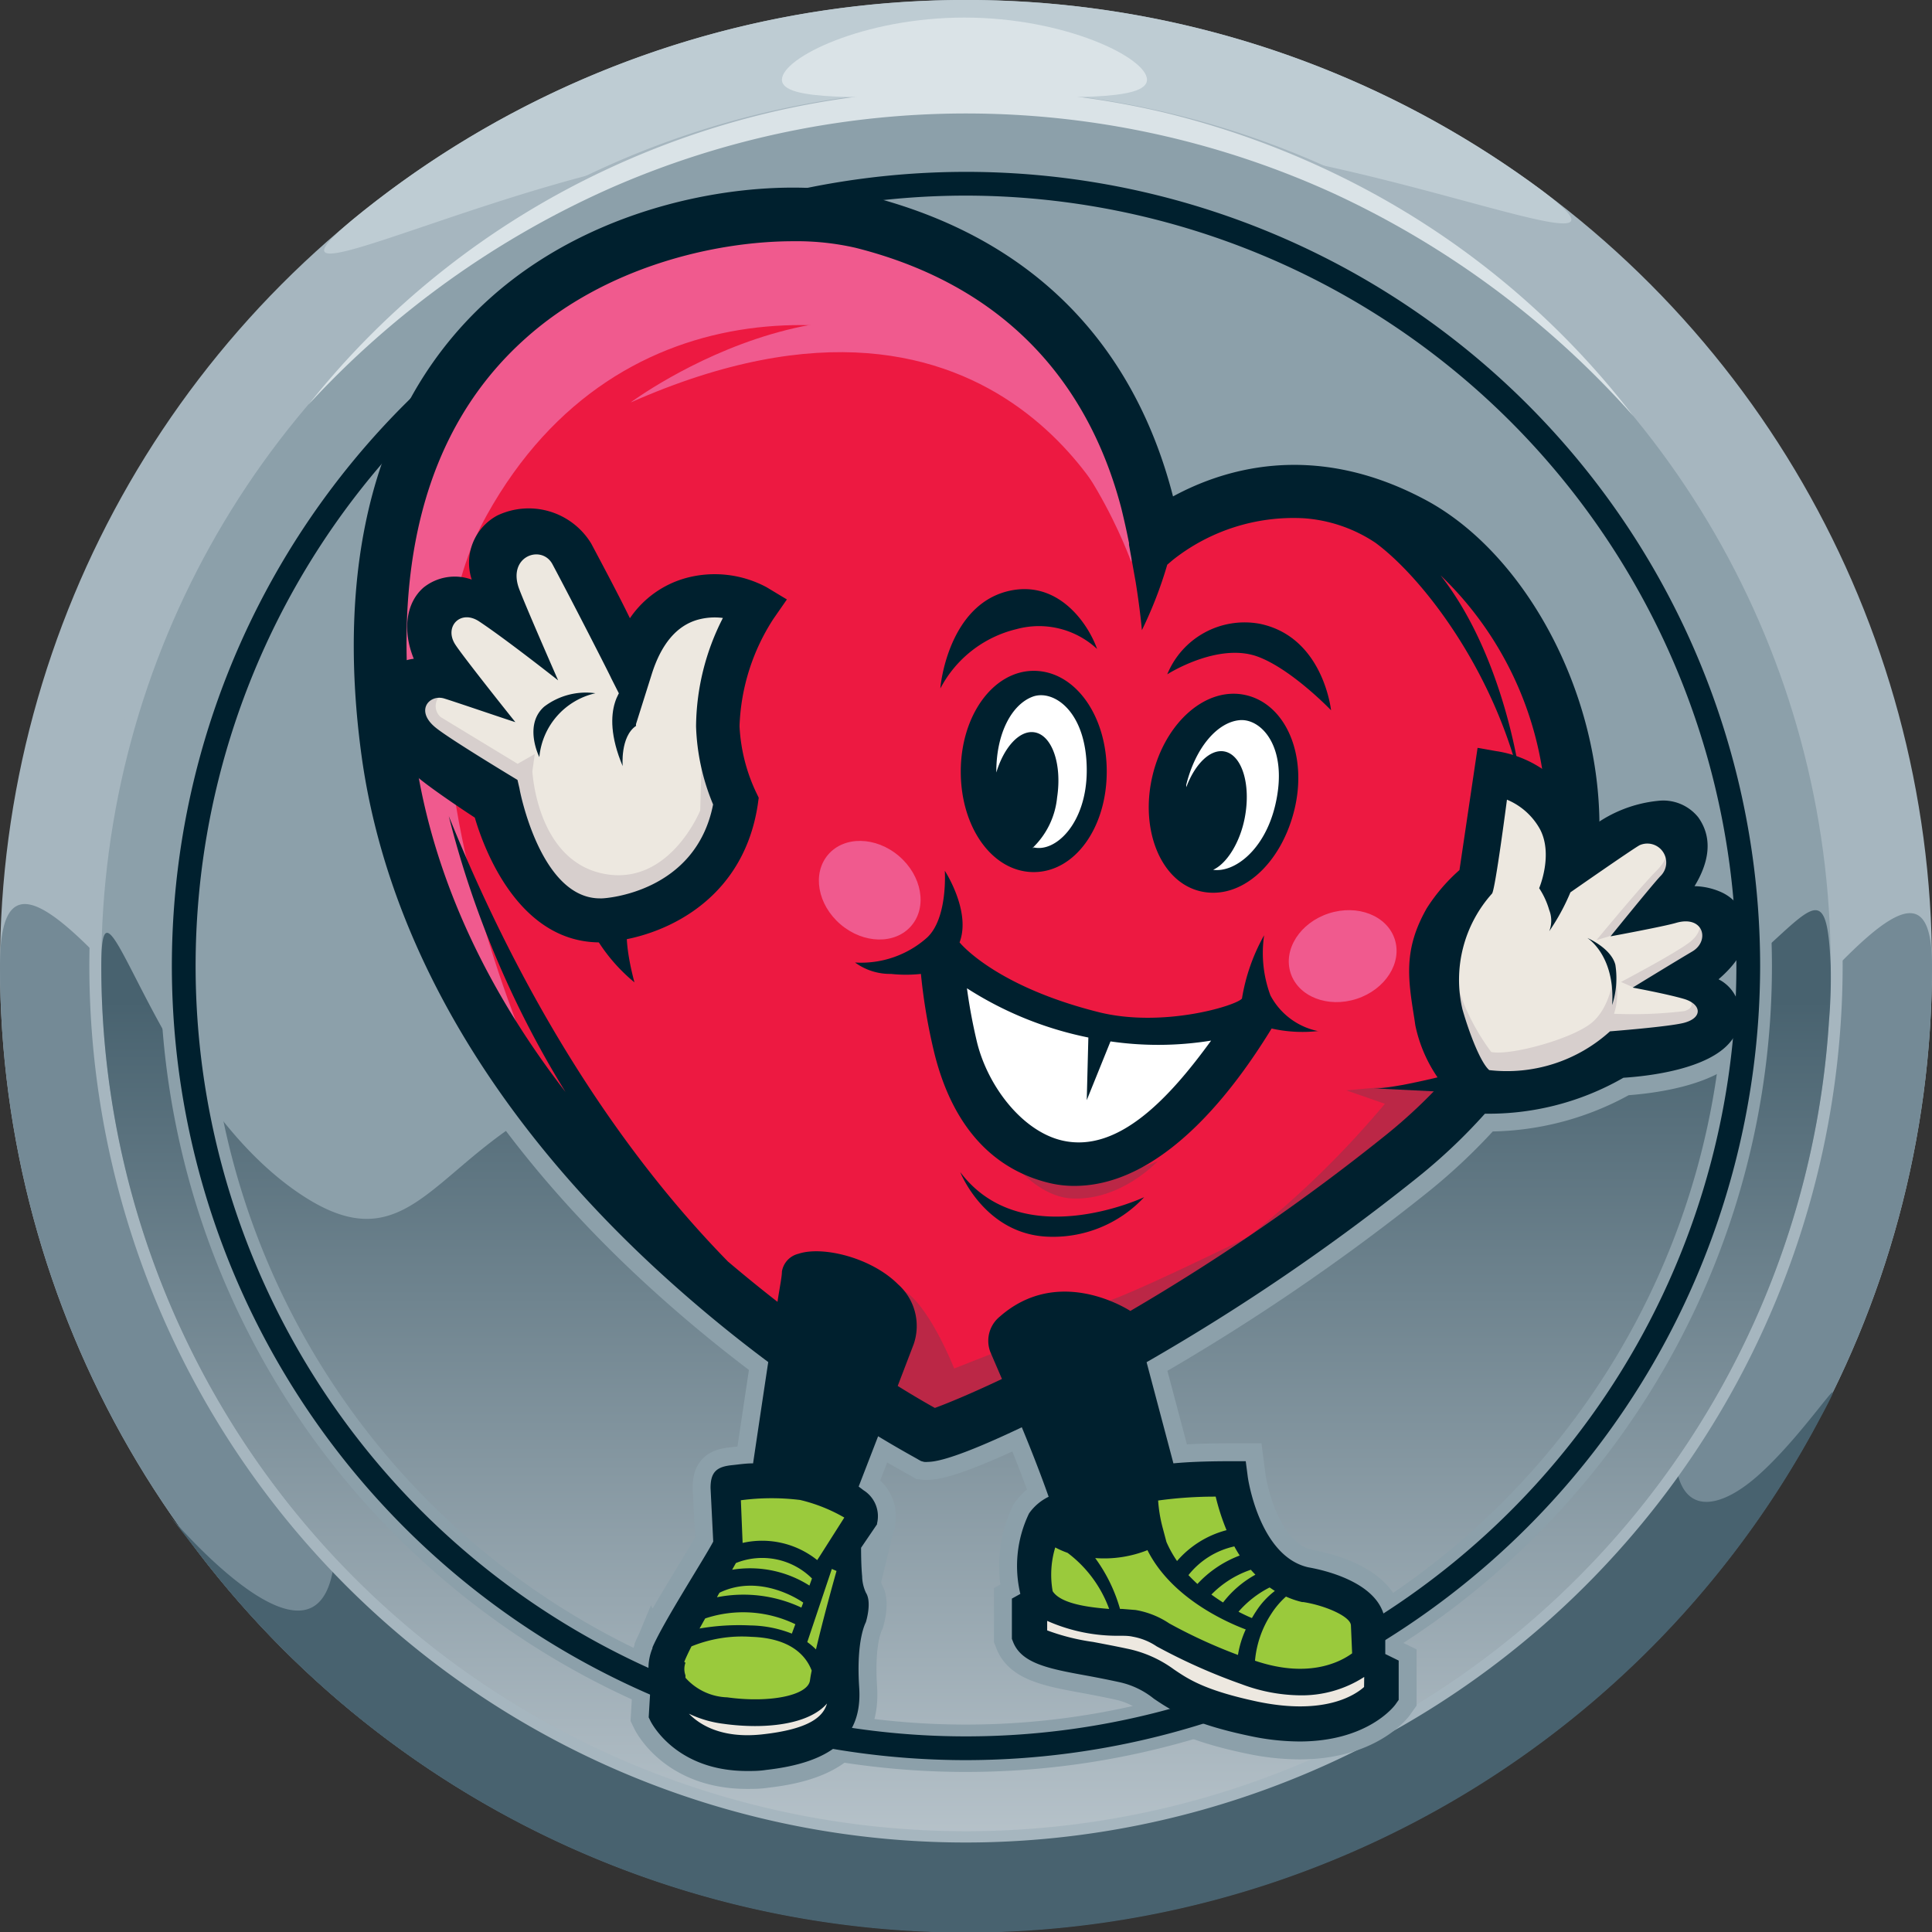 <svg id="Layer_1" data-name="Layer 1" xmlns="http://www.w3.org/2000/svg" xmlns:xlink="http://www.w3.org/1999/xlink" viewBox="0 0 144 144"><rect x="0" y="0" width="144" height="144" fill="#333333" stroke="none"/><defs><style>.cls-1{fill:#a6b6bf;}.cls-2{fill:#beccd3;}.cls-3{fill:#748a96;}.cls-4{fill:#48626f;}.cls-5,.cls-8{fill:#8ca0aa;}.cls-6{fill:url(#linear-gradient);}.cls-7{fill:#dae3e7;}.cls-8{stroke:#8ca0aa;stroke-miterlimit:10;stroke-width:2.67px;}.cls-9{fill:#00202e;}.cls-10{fill:#ed1941;}.cls-11{fill:#fff;}.cls-12{fill:#f05a8e;}.cls-13{fill:#9aca3c;}.cls-14{fill:#bb2746;}.cls-15{fill:#ede8e0;}.cls-16{fill:#d7cfcd;}.cls-17{fill:#0b004a;}</style><linearGradient id="linear-gradient" x1="72.01" y1="141.45" x2="72.01" y2="74.57" gradientUnits="userSpaceOnUse"><stop offset="0" stop-color="#bec9d0"/><stop offset="1" stop-color="#48626f"/></linearGradient></defs><circle class="cls-1" cx="72" cy="72" r="72"/><path class="cls-2" d="M66.18,19.67c0-22.86-55.53,9.1-38.92-4.09a72,72,0,0,1,86.35-2.34c18.39,13-41.44-17.11-41.44,7.15C72.17,60.16,66.18,59.43,66.18,19.67Z"/><path class="cls-3" d="M0,72c0-22.93,32.22,47,72,47s72-67.71,72-47A72,72,0,0,1,0,72Z"/><path class="cls-4" d="M25,114.6C25,91.67,32.22,119,72,119s52.82-32,52.82-11.26c0,5.38,3.12,4.94,6.13,2.31,3.88-3.4,7.6-9.69,4.53-4a72,72,0,0,1-120.6,9.8C5.54,103.69,25,131.09,25,114.6Z"/><path class="cls-1" d="M72,137.33A65.34,65.34,0,1,1,137.34,72,65.4,65.4,0,0,1,72,137.33ZM72,8.43A63.57,63.57,0,1,0,135.57,72,63.65,63.65,0,0,0,72,8.43Z"/><circle class="cls-5" cx="72" cy="72" r="64.45"/><path class="cls-6" d="M7.55,72c0-9,3.65,8.9,14.2,16.56,13.81,10,9.68-16.6,47.35-7,23.51,6,52.36-1.93,61.52-10,4.53-4,5.55-6,5.83.42a38.2,38.2,0,0,1-.13,4.15A64.45,64.45,0,0,1,7.55,72Z"/><path class="cls-7" d="M23,30.15A61.71,61.71,0,0,1,45,12.73,63.07,63.07,0,0,1,58.42,8.15a64,64,0,0,1,28.27.22A63.74,63.74,0,0,1,100,13.19,61.83,61.83,0,0,1,121.73,31,68.13,68.13,0,0,0,99.45,14.44,65.93,65.93,0,0,0,45.55,14,68.17,68.17,0,0,0,23,30.15Z"/><path class="cls-7" d="M58.28,5.94c0-1.64,6.09-4.63,13.6-4.63s13.61,3,13.61,4.63S79.4,7.23,71.88,7.23,58.28,7.57,58.28,5.94Z"/><path class="cls-5" d="M72,15.46A56.54,56.54,0,1,1,15.46,72,56.6,56.6,0,0,1,72,15.46m0-1.77A58.31,58.31,0,1,0,130.31,72,58.31,58.31,0,0,0,72,13.69Z"/><path class="cls-5" d="M72,13.69A58.31,58.31,0,1,1,13.69,72,58.31,58.31,0,0,1,72,13.69m0-1.76A60.07,60.07,0,1,0,132.07,72,60.14,60.14,0,0,0,72,11.93Z"/><path class="cls-8" d="M128.3,73.11l-.2-.11c2.36-2,2.24-3.71,2-4.49a3.34,3.34,0,0,0-1.79-2,5.13,5.13,0,0,0-2-.45c1-1.59,1.47-3.46.28-5.13a3.34,3.34,0,0,0-3-1.23,9.33,9.33,0,0,0-4.37,1.59c0-.81,0-1.63-.13-2.45-.89-9.24-6.22-18.15-13-21.67C97.73,32.78,91,35.06,87.43,37c-2.23-8.7-8.07-18.67-22.72-22.4C58.34,13,45.38,14.28,36.5,22.26c-10.58,9.5-11,24-9.49,34.52C29,70.29,36.75,83.58,49.58,95.2c2.67,2.42,5.28,4.53,7.68,6.32-.47,3.11-.95,6.34-1.13,7.55-.54,0-1.06.08-1.53.13-1.15.11-1.64.48-1.64,1.7l.2,4c-.72,1.36-3.72,6-4.53,7.89,0,0,0,0,0,.06l0,0a3.89,3.89,0,0,0-.13,2.62L48.35,128l.15.31c.09.16,1.91,3.69,7.18,3.69.45,0,.92,0,1.42-.08,5-.56,7.18-2.52,6.94-6.13s.49-4.85.5-4.89.46-1.48,0-2.19a3.08,3.08,0,0,1-.28-1.15l0-.06h0c-.07-.73-.08-1.6-.08-2.14l1.19-1.75,0-.06a2.28,2.28,0,0,0-1-2.47L64,110.8l1.45-3.75c1.8,1.09,2.92,1.68,3,1.74l.2.11.22.06a1.29,1.29,0,0,0,.29,0c1.26,0,4.27-1.28,7-2.58.7,1.69,1.42,3.53,2,5.18a3.81,3.81,0,0,0-1.46,1.24,9,9,0,0,0-.65,6l-.63.35,0,3,.09.23c.63,1.61,2.67,2,5.48,2.51.76.14,1.58.3,2.45.49A6.17,6.17,0,0,1,86,126.61c1.23.83,2.76,1.86,7.16,2.78a18,18,0,0,0,3.69.41c5.07,0,7.06-2.62,7.16-2.76l.24-.34,0-2.93-1-.49,0-2.24c-.14-3.19-5-4.09-5.73-4.22C93.84,116,93,110.11,93,110.06l-.15-1.15H91.72c-1.85,0-3.22.06-4.26.16l-2-7.54a158.47,158.47,0,0,0,20.07-13.67A43,43,0,0,0,110.67,83,20.56,20.56,0,0,0,121,80.32c1.86-.12,6.33-.63,8-2.71a3,3,0,0,0,.64-2.52A2.91,2.91,0,0,0,128.3,73.11Z"/><path class="cls-9" d="M72,131.19A59.19,59.19,0,1,1,131.19,72,59.25,59.25,0,0,1,72,131.19ZM72,14.58A57.42,57.42,0,1,0,129.42,72,57.49,57.49,0,0,0,72,14.58Z"/><path class="cls-10" d="M85.82,39.68a26.46,26.46,0,0,0-8.4-16.3C70.9,17.34,57,13,44.14,19.62c-24.8,12.8-14,47.68-6.88,57.77,13,18.56,32,29.91,32,29.91S111,88.51,115.75,71.47c2.92-10.56.67-25.41-9.36-31.68C96.14,33.38,85.82,39.68,85.82,39.68Z"/><path class="cls-11" d="M72.7,58c0-3.73,1.82-6.9,4.86-7,2.58-.12,4.36,3.06,4.36,6.79s-2.51,6.36-4.73,6.36S72.7,61.69,72.7,58Z"/><path class="cls-11" d="M87.11,58.55C88,54.93,90.43,53,92.65,53c2.61,0,4.07,3.64,3.17,7.26s-3.65,6-5.81,5.43S86.21,62.17,87.11,58.55Z"/><path class="cls-11" d="M70.36,71.46s6.11,4,11.56,5.2a24.38,24.38,0,0,0,10.91-.52S87.9,87.79,79.72,86.62,70.36,71.46,70.36,71.46Z"/><path class="cls-12" d="M74.16,20.42s-3.85-3.08-6.67-3.92c-7.55-2.24-20.59-2.56-29.88,8.41C24.85,40,28.76,50.44,29.34,57.25S44.28,89.16,44.28,89.16s-18-32.78-8-50.76S65.6,22.74,74.16,28.1C81,32.38,84.31,41.88,84.31,41.88S87.06,33.9,74.16,20.42Z"/><path class="cls-12" d="M47,30s17.72-13.22,30.45-1c7,6.67,6.38,11.17,6.38,11.17S75.17,17.52,47,30Z"/><path class="cls-13" d="M62.67,116.13l.9,4.3s-1.43,5.28-2.64,5.94-6.5,2.09-8.92,1a6.85,6.85,0,0,1-3.19-2.53l4.91-9.17,0-5A63.28,63.28,0,0,1,61,111c1.21.33,3.08,2.42,3.08,2.42Z"/><path class="cls-13" d="M91.28,110.21l-7.36.16,0,3.53-6.33.06s-1.12,5.12-.5,5.74,8.25,2.12,8.25,2.12,8.36,4.12,12,4a4.68,4.68,0,0,0,4.5-3l-.74-3.25A8.27,8.27,0,0,1,94,115.63C91.05,111.34,91.28,110.21,91.28,110.21Z"/><ellipse class="cls-12" cx="100.08" cy="71.26" rx="4.08" ry="3.35" transform="translate(-17.14 34.46) rotate(-18.02)"/><ellipse class="cls-12" cx="64.82" cy="66.35" rx="3.35" ry="4.08" transform="translate(-27.72 72.63) rotate(-49.55)"/><path class="cls-14" d="M73.82,84.47a11.55,11.55,0,0,0,12.47,2.08s-2.77,3-6.47,2.77C76.48,89.11,73.82,84.47,73.82,84.47Z"/><path class="cls-14" d="M93.21,92.11S83.31,97,81.87,97.19,76.2,100,76.2,100l-5.08,2s-2-5.08-4-5.93-6.94.77-6.94.77L59,100.15l11.18,7.28S88,101,93.21,92.11"/><path class="cls-15" d="M115.46,66.66s3.51-7.6-3.68-9.48l-2.29,8.91S105.4,76,108.83,80s11.45-1.55,11.45-1.55,10.88-1.47,8.59-3.35-3.52-1.88-3.52-1.88,6.13-2.38,3.76-4.34a5.83,5.83,0,0,0-5-1.22s3.27-3.11,2-5.07-5.16-.5-5.16-.5Z"/><path class="cls-15" d="M46.6,48.67s-2.29-7.93-5.15-8.17-4.09-.74-4.09,2.2v2.95s-5-3.84-5.07-.33,1.07,5,1.07,5-4.67-1-3.6,2.53S37,59.14,37,59.14s1.39,14.56,13.82,7.52L54.78,60s-3-10.3,1.23-13.82C56,46.14,53.55,40.5,46.6,48.67Z"/><path class="cls-16" d="M125.79,74.28s.8.76-.24,1.08a32.12,32.12,0,0,1-5.25.2,4.84,4.84,0,0,0,0-3s-.2,2.55-1.75,3.74-6,2.39-7.4,2.11c0,0-2.83-3.62-2.79-7.08,0,0-.56,5.77,1,8l1.51,2.27L128,76.67A4,4,0,0,0,125.79,74.28Z"/><path class="cls-16" d="M126.67,68.59s.31.8-.68,1.6-5.17,3-5.17,3l1,.44,6.49-2.43S128.1,69.11,126.67,68.59Z"/><path class="cls-16" d="M124.2,63.38s.28.52-.8,1.59-4.41,5.1-4.41,5.1l3.89-1.16,2.55-5.61Z"/><path class="cls-16" d="M52.37,54l-.18,6.41s-2.32,5.73-7.26,4.7-5.25-7.63-5.25-7.63l.18-1.28-1.28.73-5.73-3.48a1.08,1.08,0,0,1,0-1.64s-1.71-.06-1.83.55,2.19,4.88,2.19,4.88L37,59.14s2.58,10,8.8,8.81,9.46-6.89,9.46-6.89Z"/><path class="cls-15" d="M77,119.7l-.19,3.61s4.54,0,7.14,1.3,9.85,3.68,13.53,3.68a9,9,0,0,0,5.85-2l-.65-3.14s-4.22,2.27-5.85,2.27-12.12-4.22-12.12-4.22S78.22,120.53,77,119.7Z"/><path class="cls-15" d="M62.88,123.42l-1.19,5.52s-6.17,5.31-11.15-.76l-.1-1.94a13.84,13.84,0,0,0,4.65,1.4C56.93,127.64,62.56,127.21,62.88,123.42Z"/><path class="cls-14" d="M108.61,80.5l-8.26.77,2.87,1a69.64,69.64,0,0,1-12.81,11.9L109,82Z"/><path class="cls-9" d="M119.08,58.84c-.89-9.24-6.22-18.15-13-21.67C97.73,32.78,91,35.06,87.43,37c-2.23-8.7-8.07-18.67-22.73-22.4-6.36-1.63-19.33-.33-28.2,7.65-10.58,9.5-11,24-9.49,34.52C29,70.29,36.75,83.58,49.58,95.2c2.67,2.42,5.28,4.53,7.68,6.32-.47,3.11-.95,6.34-1.13,7.55-.54,0-1.06.08-1.53.13-1.15.11-1.64.48-1.64,1.7l.2,4c-.72,1.36-3.72,6-4.53,7.89,0,0,0,0,0,.06l0,0a3.89,3.89,0,0,0-.13,2.62L48.35,128l.15.31c.09.16,1.91,3.69,7.18,3.69.45,0,.92,0,1.42-.08,5-.56,7.18-2.52,6.94-6.13s.49-4.85.5-4.89.46-1.48,0-2.19a3.08,3.08,0,0,1-.28-1.15l0-.06h0c-.07-.73-.08-1.6-.08-2.14l1.19-1.75,0-.06a2.28,2.28,0,0,0-1-2.47L64,110.8l1.45-3.75c1.8,1.09,2.92,1.68,3,1.74l.2.11.22.06a1.29,1.29,0,0,0,.29,0c1.26,0,4.27-1.28,7-2.58.7,1.69,1.42,3.53,2,5.18a3.81,3.81,0,0,0-1.46,1.24,9,9,0,0,0-.65,6l-.63.35,0,3,.09.23c.63,1.61,2.67,2,5.48,2.51.76.14,1.58.3,2.45.49A6.17,6.17,0,0,1,86,126.61c1.23.83,2.76,1.86,7.16,2.78a18,18,0,0,0,3.69.41c5.07,0,7.06-2.62,7.16-2.76l.24-.34,0-2.93-1-.49,0-2.24c-.14-3.19-5-4.09-5.73-4.22C93.84,116,93,110.11,93,110.06l-.15-1.15H91.72c-1.85,0-3.22.06-4.26.16l-2-7.54a158.47,158.47,0,0,0,20.07-13.67,41.87,41.87,0,0,0,6.32-6.22,37.64,37.64,0,0,0-2.72-2.87l-.58.72a39.15,39.15,0,0,1-5.48,5.29A156.77,156.77,0,0,1,84.25,97.71c-.65-.41-5.54-3.27-9.74.43a2.32,2.32,0,0,0-.67,2.69l.28.65.56,1.3c-2.4,1.14-4.15,1.85-5,2.16-.59-.33-1.55-.88-2.77-1.64l1.19-3.11a4.16,4.16,0,0,0-1.17-4.47c-2-2-5.64-2.87-7.42-2.27a1.63,1.63,0,0,0-1.23,1.32c0,.39-.17,1.2-.33,2.26q-1.8-1.4-3.69-3c-6.47-6.61-14.3-17.1-20.81-33.2a73,73,0,0,0,8.7,20.56c-5.41-7-9.84-15.49-11.22-25.15-2-13.9.77-24.34,8.22-31,5.92-5.32,14.08-7.26,20-7.26a19.64,19.64,0,0,1,4.62.49C76.47,21.67,81.6,30.31,83.58,37.9c.22.9.41,1.76.57,2.57l0,.14.5,2.79c.35,2.2.46,3.57.46,3.57A30.7,30.7,0,0,0,87,42.09l.41-.35a14.48,14.48,0,0,1,9.8-3.11,11,11,0,0,1,5.3,1.82c3.43,2.52,8.8,9.38,10.86,18,0,0-1.07-9.28-6-15.57a25.62,25.62,0,0,1,7.81,16.38c.07.69.13,2.17.13,2.17l3.89,2.08s0-.69,0-1A28.81,28.81,0,0,0,119.08,58.84Zm-17.41,66.9c-.72.64-3,2.12-7.94,1.09-3.9-.83-5.14-1.66-6.23-2.4A8.91,8.91,0,0,0,84,122.88c-.89-.19-1.74-.35-2.53-.5a16.13,16.13,0,0,1-3.42-.86v-.71a12.88,12.88,0,0,0,5.38,1.11c.37,0,.7,0,1,.07a4.62,4.62,0,0,1,1.78.72,43.38,43.38,0,0,0,6.33,2.82,12.71,12.71,0,0,0,4.35.83,8.56,8.56,0,0,0,4.79-1.37ZM95.85,119a6.62,6.62,0,0,0,1.21.41h.09c1.61.25,3.52,1.07,3.54,1.74l.09,2.08c-1,.73-3.38,1.86-7.24.55a7.59,7.59,0,0,1,1.2-3.47A6.17,6.17,0,0,1,95.85,119Zm-.83-.42a5.89,5.89,0,0,0-1.42,1.55c-.11.16-.2.32-.29.47-.25-.1-.59-.26-1-.47a7.66,7.66,0,0,1,2.32-1.81ZM93.23,117c.11.13.23.25.34.37a7.74,7.74,0,0,0-2.41,2.07c-.29-.18-.58-.38-.87-.59A7.45,7.45,0,0,1,93.23,117ZM92,115.26c.12.23.26.46.4.68a8.25,8.25,0,0,0-3.15,2.12c-.23-.21-.45-.43-.67-.66A6,6,0,0,1,92,115.26Zm-1.39-3.71a16.86,16.86,0,0,0,.81,2.5,7.31,7.31,0,0,0-3.69,2.3,8.49,8.49,0,0,1-.79-1.42h0l-.29-1.09a10.74,10.74,0,0,1-.33-2A31.07,31.07,0,0,1,90.63,111.55Zm-5.08,4c1.78,3.54,5.84,5.34,7.32,5.9a7.35,7.35,0,0,0-.58,1.9A38.79,38.79,0,0,1,87.15,121a6.44,6.44,0,0,0-2.51-1l-1-.08h-.16a11.93,11.93,0,0,0-1.85-3.79A8.79,8.79,0,0,0,85.55,115.53Zm-6.89-.22a6.67,6.67,0,0,0,.93.41,9.14,9.14,0,0,1,3.1,4.18c-1.57-.12-3.61-.39-4.21-1.32A7,7,0,0,1,78.66,115.31ZM54.85,116.5a5.26,5.26,0,0,1,5.67,1.15l-.19.53A8.24,8.24,0,0,0,54.57,117Zm-1.22,2.21c2.93-1.41,5.83.45,6.24.74l-.14.37a10.16,10.16,0,0,0-6.29-.77A3.72,3.72,0,0,1,53.63,118.71Zm-1.07,1.92a8.94,8.94,0,0,1,6.72.43l-.26.7a8.77,8.77,0,0,0-3.11-.61,17.34,17.34,0,0,0-3.77.23C52.28,121.14,52.41,120.89,52.56,120.63Zm-1.47,4.42,0-.08,0-.1a1.38,1.38,0,0,1,0-.94l-.09-.06c.11-.28.29-.67.54-1.16A10,10,0,0,1,56,122c3.08.1,4.13,1.54,4.5,2.52-.06.27-.1.52-.13.73-.15,1.12-3,1.7-6.17,1.26A4.35,4.35,0,0,1,51.09,125.05Zm5.72,4.22c-3.09.34-4.73-.78-5.46-1.54a8.27,8.27,0,0,0,2.56.75,17.25,17.25,0,0,0,2.36.17c2.28,0,4.35-.5,5.37-1.68C61.36,127.94,60.36,128.88,56.81,129.27Zm4-6.34a5,5,0,0,0-.64-.54L62,116.94l.35.15C62.15,117.79,61.36,120.63,60.82,122.93ZM59.64,111.8a12.2,12.2,0,0,1,3.29,1.31l-1.76,2.77h0l-.26.4A6.57,6.57,0,0,0,55.35,115l-.13-3.18A17.35,17.35,0,0,1,59.64,111.8Z"/><path class="cls-9" d="M75.77,46.89a6.36,6.36,0,0,1,6,1.48c-.67-1.9-2.93-5.23-6.68-4.3-4.4,1.11-5,7-5,7.24A8.7,8.7,0,0,1,75.77,46.89Z"/><path class="cls-9" d="M93.88,46.49A6.23,6.23,0,0,0,87,50.26s3.76-2.41,6.74-1.32c2.53.93,5.47,4,5.47,4C99.18,52.71,98.54,47.44,93.88,46.49Z"/><path class="cls-9" d="M94.69,74.19a9.07,9.07,0,0,1-.47-4.48,14.29,14.29,0,0,0-1.65,4.71c-.34.51-5.92,2.24-10.76,1-7.15-1.81-9.9-4.71-10.29-5.18.88-2.31-1.1-5.34-1.1-5.34s.24,3.56-1.34,5a7.39,7.39,0,0,1-5.35,1.84,4.42,4.42,0,0,0,2.68.85,10.41,10.41,0,0,0,2.23,0,42.78,42.78,0,0,0,1,5.9c1.52,6.12,4.94,8.82,8.6,9.69a7.84,7.84,0,0,0,1.85.21c7.13,0,12.7-8.5,14.69-11.73a10.49,10.49,0,0,0,3.45.19A5.19,5.19,0,0,1,94.69,74.19ZM79.14,85c-2.94-.7-5.49-4-6.31-7.28a41.07,41.07,0,0,1-.76-4.06,26.4,26.4,0,0,0,9.05,3.67L81,82l1.77-4.38a24.63,24.63,0,0,0,7.5-.06C87.21,81.77,83.36,86,79.14,85Z"/><path class="cls-17" d="M98.3,76.85a.11.11,0,0,1-.08,0Z"/><path class="cls-9" d="M77.05,50c-3,0-5.44,3.3-5.44,7.51S74,65,77.05,65s5.44-3.29,5.44-7.5S80.1,50,77.05,50Zm0,13.2-.09,0a6,6,0,0,0,1.83-3.76c.38-2.49-.38-4.66-1.7-4.86-1.11-.17-2.27,1.13-2.83,3v-.07c0-2.88,1.16-5,2.7-5.58S81,53,81,57.42C81,61.36,78.66,63.59,77,63.15Z"/><path class="cls-9" d="M89.47,66.43c3,.7,6-2,7-6.05s-.6-7.85-3.57-8.56-6.05,2-7,6S86.5,65.73,89.47,66.43Zm2.9-12.75c1.62-.17,3.7,2,2.68,6.33-.8,3.39-3.08,5.05-4.63,4.82,1-.45,2-2,2.36-3.89.47-2.47-.21-4.68-1.52-4.93-1.05-.2-2.19.93-2.84,2.66a1.06,1.06,0,0,1,0-.19C89.12,55.68,90.75,53.84,92.37,53.68Z"/><path class="cls-9" d="M71.57,87.36s1.78,4.55,6.41,4.81a9.27,9.27,0,0,0,7.3-2.94S76.2,93.51,71.57,87.36Z"/><path class="cls-9" d="M44.72,70.24c-6.12,0-8.68-7.07-9.33-9.3-1-.65-3-2-4-2.8-2.32-1.82-4.41-4.6-3.31-6.92a3.4,3.4,0,0,1,2.76-2.12c-.86-2.11-.58-4.17.73-5.31a3.72,3.72,0,0,1,3.59-.59,4,4,0,0,1,1.91-4.78,5.45,5.45,0,0,1,7,2.1c.79,1.49,2,3.75,2.88,5.56a7.43,7.43,0,0,1,4.19-3,8.18,8.18,0,0,1,6,.69l1.51.91-1,1.44a15.65,15.65,0,0,0-2.53,8A13,13,0,0,0,56.33,59l.22.46-.07.51c-1.18,7.78-8,10.1-11.5,10.25ZM32.57,54.31c1.18.92,6,3.82,6,3.82l.15.64c0,.08,1.54,8.19,6,8.19h.14c.27,0,7-.43,8.29-7a16.39,16.39,0,0,1-1.27-5.82,18,18,0,0,1,2-8.08,4.75,4.75,0,0,0-1.87.13c-1.57.44-2.73,1.81-3.44,4.08l-1.21,3.84-1.82-3.59c0-.05-2.86-5.65-4.36-8.46-.8-1.51-3.41-.61-2.48,1.85.55,1.45,2.9,6.8,2.9,6.8s-3.93-3.1-5.9-4.4c-1.36-.89-2.58.36-1.81,1.66.42.72,4.48,5.81,4.52,5.85S33.9,52.3,33.1,52.06C32,51.73,30.85,53,32.57,54.31Z"/><path class="cls-9" d="M110.32,83h-.12l-.44-.05-.36-.26a10.7,10.7,0,0,1-3.91-6.27l-.07-.48c-.48-3-.83-5.16.92-8.24a13.27,13.27,0,0,1,2.44-2.85l1.35-9.11,1.36.24a8.41,8.41,0,0,1,6.2,4.35,7.36,7.36,0,0,1,.58,1.6,9.78,9.78,0,0,1,5.31-2.24,3.34,3.34,0,0,1,3,1.23c1.19,1.67.69,3.54-.28,5.13a5.13,5.13,0,0,1,2,.45,3.34,3.34,0,0,1,1.79,2c.26.78.38,2.45-2,4.49l.2.11a2.91,2.91,0,0,1,1.35,2,3,3,0,0,1-.64,2.52c-1.65,2.08-6.12,2.59-8,2.71A20.16,20.16,0,0,1,110.32,83Zm2-23.4s-.87,6.7-1.11,7A9.63,9.63,0,0,0,109,75.22c.53,1.86,1.37,4,2,4.54a11.44,11.44,0,0,0,9-2.89s4.37-.34,5.5-.63c1.46-.38,1.31-1.41,0-1.79s-3.81-.84-3.81-.84,3.1-1.9,4.44-2.69.85-2.74-1.22-2.13c-.92.27-4.87,1-4.87,1s3.16-3.91,3.73-4.5A1.41,1.41,0,0,0,122.2,63c-.65.37-5.15,3.51-5.15,3.51a16.09,16.09,0,0,1-1.58,2.9,2.16,2.16,0,0,0,0-1.58,5.94,5.94,0,0,0-.75-1.63s1.06-2.48.07-4.38A5,5,0,0,0,112.36,59.62Z"/><path class="cls-9" d="M46.41,57.1s-.19-2.2,1-3L46.66,51S44.53,52.64,46.41,57.1Z"/><path class="cls-9" d="M40.2,56.43a5.39,5.39,0,0,1,4.18-4.76,5.14,5.14,0,0,0-3.82,1C39,54.05,40.2,56.43,40.2,56.43Z"/><path class="cls-9" d="M44.12,69.37a12.88,12.88,0,0,0,3.17,3.85s-.91-3.17-.45-4.64Z"/><path class="cls-9" d="M118.31,69.91s2.09,1.29,1.85,5a6.47,6.47,0,0,0,.24-3C120.08,70.66,118.31,69.91,118.31,69.91Z"/><path class="cls-9" d="M108.68,79.92s-4.91,1.29-6.3,1.2l7.41.37Z"/></svg>